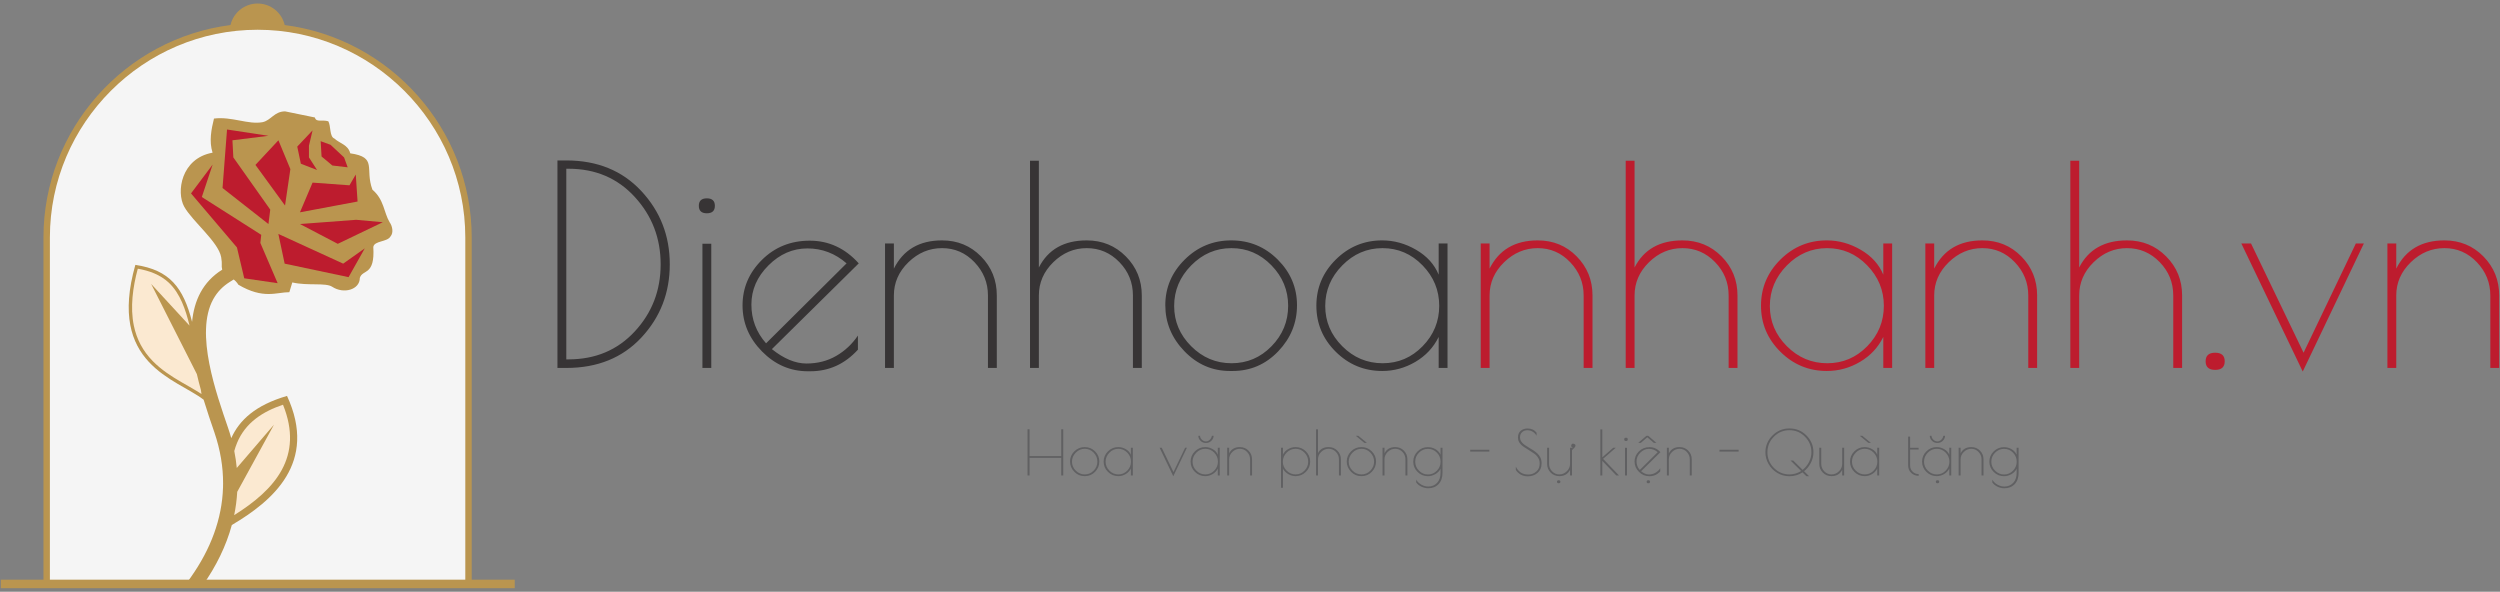 <?xml version="1.0" encoding="UTF-8"?>
<!DOCTYPE svg PUBLIC "-//W3C//DTD SVG 1.1//EN" "http://www.w3.org/Graphics/SVG/1.1/DTD/svg11.dtd">
<!-- Creator: CorelDRAW 2018 (64-Bit) -->
<svg xmlns="http://www.w3.org/2000/svg" xml:space="preserve" width="3760px" height="890px" version="1.1" style="shape-rendering:geometricPrecision; text-rendering:geometricPrecision; image-rendering:optimizeQuality; fill-rule:evenodd; clip-rule:evenodd"
viewBox="0 0 3760 890"
 xmlns:xlink="http://www.w3.org/1999/xlink">
 <rect x="0" y="0" width="3760" height="890" fill="#808080" stroke="none"/>
 <defs>
  <style type="text/css">
   <![CDATA[
    .fil1 {fill:whitesmoke}
    .fil0 {fill:#BA954F}
    .fil3 {fill:#BD1C2E}
    .fil2 {fill:#FBE9D1}
    .fil6 {fill:#606062;fill-rule:nonzero}
    .fil4 {fill:#373435;fill-rule:nonzero}
    .fil5 {fill:#BD1C2E;fill-rule:nonzero}
   ]]>
  </style>
 </defs>
 <g id="Layer_x0020_1">
  <path class="fil0" d="M417.83 36.54c-4.39,-12.56 -16.34,-21.58 -30.41,-21.58 -14.06,0 -26.01,9.02 -30.4,21.58 10.01,-0.95 20.15,-1.45 30.4,-1.45l0 0c10.25,0 20.39,0.5 30.41,1.45z"/>
  <path class="fil0" d="M1.23 871.81l64.14 0 0 -192.62 0 -197.1 0 -124.96c0,-163.31 123.21,-299.25 281.27,-319.45 4.3,-18.55 20.93,-32.38 40.78,-32.38 19.86,0 36.49,13.83 40.79,32.38 158.05,20.2 281.26,156.14 281.26,319.45l0 124.96 0 0 0 389.72 64.68 0 0 12.89 -64.68 0 -322.05 0 -322.05 0 -64.14 0 0 -12.89z"/>
  <path class="fil1" d="M699.81 871.81l0 -514.68c0,-171.79 -140.6,-312.38 -312.39,-312.38 -171.79,0 -312.39,140.59 -312.39,312.38l0 514.68 624.78 0z"/>
  <path class="fil0" d="M288.89 484.09c-13.3,-51.84 -33.67,-77.96 -85.33,-85.73 -42.41,149.53 61.44,171.06 102.68,202.78 5.45,17.95 11.3,34.77 16.28,49.38 8.91,26.18 13.1,51.78 13,76.75 -0.04,1.94 -0.08,3.9 -0.1,5.86 -1.48,47.58 -18.6,92.81 -48.52,135.18l-6.25 8.85 23.95 3.65c20.54,-29.09 35.48,-59.59 44.07,-91.2 60.9,-35.92 129.63,-93.48 83,-194.15 -47.41,13.85 -71.6,36.26 -83.87,63.54 -1.43,-5.14 -3.01,-10.29 -4.78,-15.47 -17.4,-51.11 -50.39,-142.26 -22.39,-193.34 6.01,-10.99 14.47,-19.61 25.08,-26.23l5.77 -3.61c2.47,1.91 4.86,4.3 7.03,7.87 37.79,22.28 57.29,11.23 76.67,11.24 1.48,-4.9 2.97,-9.79 4.45,-14.68 23.02,5.41 50.11,0 60.01,6.52 17.35,11.43 41.55,4.31 41.55,-13.29 4.06,-13.54 23.02,-2.71 20.27,-46.59 1.41,-9.5 21.06,-7.33 25.77,-15.7 5.23,-5.89 2.7,-16.25 -1.36,-21.66 -8.57,-14.45 -8.12,-33.86 -25.72,-48.75 -11.84,-31.65 8.12,-48.75 -33.37,-54.72 -3.2,-12.99 -15.88,-14.82 -23.83,-22.23 -7.55,-2.75 -5.15,-18.99 -9.15,-25.96 -10.13,-2.86 -18,2.09 -20.25,-5.72 -14.92,-3.06 -29.83,-6.12 -44.75,-9.17 -16.25,0 -21.21,13.54 -33.85,16.24 -21.67,4.07 -46.18,-8.82 -73.12,-5.42 -4.07,16.26 -7.52,34.34 -2.13,51.32 -47.56,8.58 -54.88,59.42 -42.55,81.38 12.32,21.98 51.45,52.82 55.51,75.83 1.96,11.13 -0.13,12.28 1.56,18.73 -29.52,18.45 -42.24,46.66 -45.33,78.5z"/>
  <path class="fil2" d="M303.08 592.63l-0.99 -6.39c-2.1,-7.55 -4.15,-15.45 -6,-23.55l-68.8 -135.69 57.78 62.76 -0.17 -0.69c-5.52,-22.58 -13.69,-47.8 -31.2,-64.07 -12.95,-12.05 -29.38,-17.85 -46.46,-20.88 -7.38,27.44 -11.7,57.82 -5.91,85.78 4.28,20.66 13.66,38.08 28.37,53.15 12.84,13.14 28.21,23.01 44,32.18 7.21,4.18 14.51,8.21 21.64,12.52 2.59,1.56 5.19,3.18 7.74,4.88zm122.54 16.08c-30.12,10.17 -56.47,26.68 -69.18,57.6 -1.58,3.85 -2.93,7.86 -4.08,12.01 1.71,8.56 2.94,17.08 3.74,25.54l56 -65.19 -55.32 101.03c-0.67,11.82 -2.21,23.52 -4.59,35.07 61.74,-38.57 105.01,-87.99 73.43,-166.06z"/>
  <path class="fil3" d="M428.12 396.52l-9.48 -44.69 97.5 44.69 32.5 -23.02 -24.38 43.32 -96.14 -20.3zm-21.66 -81.25l-2.71 21.67 -69.06 -54.16 6.77 -88.02 62.29 9.48 -54.16 6.77 1.35 25.73 55.52 78.53zm-102.91 -18.95l16.25 -48.75 -32.5 43.33 69.06 81.24 10.99 46.43 50.23 7.36 -26.01 -60.56 1.35 -12.18 -89.37 -56.87zm272.16 37.91l-40.08 -3.64 -84.49 6.35 56.87 29.79 67.7 -32.5zm-138.98 -79.89l-8.04 54.79 -44.49 -61.12 34.54 -37.03 17.99 43.36zm101.07 48.75l-86.66 16.24 18.96 -44.68 55.52 4.06 9.47 -16.25 2.71 40.63zm-73.12 -66.35l12.19 18.95 -24.38 -9.48 -5.41 -25.72 23.02 -24.37 -5.42 23.02 0 17.6zm32.5 -18.96l-14.89 -5.42 1.35 23.02 16.25 13.54 23.02 2.71 -5.42 -14.89 -20.31 -18.96z"/>
  <g id="_1893261363312">
   <path class="fil4" d="M838.4 241.29l13.32 0c46.6,0 84.19,15.33 112.77,45.98 28.57,30.66 42.86,67.42 42.86,110.28 0,42.86 -14.22,79.55 -42.65,110.06 -28.44,30.52 -66.1,45.78 -112.98,45.78l-13.32 0 0 -312.1zm16.65 12.49l-3.33 0 0 286.71 3.33 0c40.5,0 73.72,-14.01 99.66,-42.03 25.94,-28.02 38.91,-61.66 38.91,-100.91 0,-39.26 -12.97,-73.03 -38.91,-101.33 -25.94,-28.3 -59.16,-42.44 -99.66,-42.44zm214.72 112.77l0 186.84 -13.32 0 0 -186.84 13.32 0zm-6.66 -45.78c-8.05,0 -12.07,-3.74 -12.07,-11.23 0,-7.49 4.02,-11.24 12.07,-11.24 8.04,0 12.07,3.75 12.07,11.24 0,7.49 -4.03,11.23 -12.07,11.23zm155.63 237.61l-3.75 0c-26.35,0 -49.31,-9.92 -68.86,-29.75 -19.56,-19.84 -29.34,-42.93 -29.34,-69.29 0,-26.35 9.71,-49.17 29.13,-68.45 19.42,-19.28 43.41,-28.92 71.99,-28.92 28.57,0 53.12,11.37 73.65,34.12l-130.66 129c18.03,14.43 35.37,21.64 52.01,21.64 16.65,0 31.56,-3.82 44.74,-11.44 13.18,-7.63 24.06,-17.83 32.66,-30.59l0 21.22c-19.69,21.64 -43.55,32.46 -71.57,32.46zm-4.37 -184.76c-22.05,0 -41.61,8.53 -58.67,25.59 -17.07,17.06 -25.6,36.69 -25.6,58.88 0,22.2 7.36,41.62 22.06,58.26l121.09 -120.26c-17.2,-14.98 -36.83,-22.47 -58.88,-22.47zm130.04 179.77l-13.32 0 0 -187.26 13.32 0 0 37.87c14.15,-28.3 38.28,-42.45 72.41,-42.45 23.3,0 42.86,8.05 58.67,24.14 15.81,16.09 23.72,35.65 23.72,58.67l0 109.03 -13.32 0 0 -109.03c0,-19.14 -6.73,-35.79 -20.18,-49.93 -13.45,-14.15 -29.75,-21.23 -48.89,-21.23 -19.15,0 -36,7.08 -50.56,21.23 -14.57,14.14 -21.85,30.79 -21.85,49.93l0 109.03zm218.05 0l-13.32 0 0 -311.68 13.32 0 0 160.62c13.87,-27.18 37.87,-40.78 71.99,-40.78 23.3,0 42.93,8.05 58.88,24.14 15.95,16.09 23.93,35.65 23.93,58.67l0 109.03 -13.32 0 0 -109.03c0,-19.42 -6.79,-36.13 -20.39,-50.14 -13.59,-14.01 -29.96,-21.02 -49.1,-21.02 -19.14,0 -35.93,7.08 -50.35,21.23 -14.43,14.14 -21.64,30.79 -21.64,49.93l0 109.03zm287.54 4.57c-26.63,0 -49.52,-9.91 -68.66,-29.75 -19.14,-19.84 -28.71,-42.93 -28.71,-69.28 0,-26.36 9.71,-49.18 29.13,-68.46 19.42,-19.28 42.79,-28.92 70.11,-28.92 27.33,0 50.63,9.64 69.91,28.92 19.28,19.28 28.92,42.17 28.92,68.66 0,26.5 -9.43,49.59 -28.29,69.29 -18.87,19.7 -41.75,29.54 -68.66,29.54l-3.75 0zm87.39 -97.99c0,-23.45 -8.39,-43.77 -25.18,-60.97 -16.78,-17.2 -36.82,-25.8 -60.13,-25.8 -23.3,0 -43.48,8.67 -60.54,26.01 -17.07,17.34 -25.6,37.66 -25.6,60.96 0,23.31 8.53,43.49 25.6,60.55 17.06,17.06 37.31,25.59 60.75,25.59 23.44,0 43.48,-8.53 60.13,-25.59 16.65,-17.06 24.97,-37.31 24.97,-60.75zm239.69 -93.84l0 187.26 -13.32 0 0 -46.61c-7.77,15.81 -19.42,28.3 -34.95,37.45 -15.54,9.16 -32.19,13.73 -49.94,13.73 -27.19,0 -50.49,-9.64 -69.91,-28.92 -19.42,-19.28 -29.13,-42.37 -29.13,-69.28 0,-26.91 9.71,-50.01 29.13,-69.29 19.42,-19.28 42.72,-28.92 69.91,-28.92 17.75,0 34.75,4.72 50.98,14.15 16.23,9.43 27.53,21.92 33.91,37.45l0 -47.02 13.32 0zm-183.93 94.04c0,23.31 8.53,43.49 25.59,60.55 17.06,17.06 37.31,25.59 60.76,25.59 23.44,0 43.48,-8.53 60.13,-25.59 16.64,-17.06 24.96,-37.31 24.96,-60.75 0,-23.45 -8.39,-43.77 -25.17,-60.97 -16.79,-17.2 -36.83,-25.8 -60.13,-25.8 -23.31,0 -43.49,8.67 -60.55,26.01 -17.06,17.34 -25.59,37.66 -25.59,60.96z"/>
   <path class="fil5" d="M2240.33 553.39l-13.32 0 0 -187.26 13.32 0 0 37.87c14.15,-28.3 38.28,-42.45 72.4,-42.45 23.31,0 42.86,8.05 58.68,24.14 15.81,16.09 23.72,35.65 23.72,58.67l0 109.03 -13.32 0 0 -109.03c0,-19.14 -6.73,-35.79 -20.18,-49.93 -13.46,-14.15 -29.75,-21.23 -48.9,-21.23 -19.14,0 -35.99,7.08 -50.56,21.23 -14.56,14.14 -21.84,30.79 -21.84,49.93l0 109.03zm218.05 0l-13.32 0 0 -311.68 13.32 0 0 160.62c13.87,-27.18 37.87,-40.78 71.99,-40.78 23.3,0 42.93,8.05 58.88,24.14 15.95,16.09 23.93,35.65 23.93,58.67l0 109.03 -13.32 0 0 -109.03c0,-19.42 -6.8,-36.13 -20.39,-50.14 -13.59,-14.01 -29.96,-21.02 -49.1,-21.02 -19.15,0 -35.93,7.08 -50.35,21.23 -14.43,14.14 -21.64,30.79 -21.64,49.93l0 109.03zm387.41 -187.26l0 187.26 -13.32 0 0 -46.61c-7.76,15.81 -19.42,28.3 -34.95,37.45 -15.54,9.16 -32.18,13.73 -49.94,13.73 -27.18,0 -50.49,-9.64 -69.9,-28.92 -19.42,-19.28 -29.13,-42.37 -29.13,-69.28 0,-26.91 9.71,-50.01 29.13,-69.29 19.41,-19.28 42.72,-28.92 69.9,-28.92 17.76,0 34.75,4.72 50.98,14.15 16.23,9.43 27.53,21.92 33.91,37.45l0 -47.02 13.32 0zm-183.93 94.04c0,23.31 8.53,43.49 25.59,60.55 17.06,17.06 37.32,25.59 60.76,25.59 23.44,0 43.48,-8.53 60.13,-25.59 16.64,-17.06 24.97,-37.31 24.97,-60.75 0,-23.45 -8.4,-43.77 -25.18,-60.97 -16.78,-17.2 -36.83,-25.8 -60.13,-25.8 -23.3,0 -43.49,8.67 -60.55,26.01 -17.06,17.34 -25.59,37.66 -25.59,60.96zm247.18 93.22l-13.32 0 0 -187.26 13.32 0 0 37.87c14.15,-28.3 38.28,-42.45 72.41,-42.45 23.3,0 42.86,8.05 58.67,24.14 15.81,16.09 23.72,35.65 23.72,58.67l0 109.03 -13.32 0 0 -109.03c0,-19.14 -6.72,-35.79 -20.18,-49.93 -13.45,-14.15 -29.75,-21.23 -48.89,-21.23 -19.15,0 -36,7.08 -50.56,21.23 -14.57,14.14 -21.85,30.79 -21.85,49.93l0 109.03zm218.05 0l-13.32 0 0 -311.68 13.32 0 0 160.62c13.87,-27.18 37.87,-40.78 71.99,-40.78 23.3,0 42.93,8.05 58.88,24.14 15.95,16.09 23.93,35.65 23.93,58.67l0 109.03 -13.32 0 0 -109.03c0,-19.42 -6.79,-36.13 -20.39,-50.14 -13.59,-14.01 -29.96,-21.02 -49.1,-21.02 -19.14,0 -35.93,7.08 -50.35,21.23 -14.43,14.14 -21.64,30.79 -21.64,49.93l0 109.03zm204.53 2.91c-9.57,0 -14.36,-4.3 -14.36,-12.9 0,-8.6 4.79,-12.9 14.36,-12.9 9.57,0 14.35,4.3 14.35,12.9 0,8.6 -4.78,12.9 -14.35,12.9zm211.6 -190.17l12.06 0 -91.96 192.67 -92.38 -192.67 14.56 0 79.07 164.37 78.65 -164.37zm60.75 187.26l-13.32 0 0 -187.26 13.32 0 0 37.87c14.15,-28.3 38.28,-42.45 72.41,-42.45 23.3,0 42.86,8.05 58.67,24.14 15.81,16.09 23.72,35.65 23.72,58.67l0 109.03 -13.32 0 0 -109.03c0,-19.14 -6.72,-35.79 -20.18,-49.93 -13.45,-14.15 -29.75,-21.23 -48.89,-21.23 -19.15,0 -36,7.08 -50.56,21.23 -14.57,14.14 -21.85,30.79 -21.85,49.93l0 109.03z"/>
  </g>
  <g id="_1893261330704">
   <path class="fil6" d="M1596.06 645.62l3.06 0 0 69.46 -3.06 0 0 -26.49 -47.6 0 0 26.49 -3.06 0 0 -69.46 3.06 0 0 40.29 47.6 0 0 -40.29zm34.92 70.48c-5.93,0 -11.02,-2.21 -15.28,-6.62 -4.26,-4.42 -6.39,-9.56 -6.39,-15.42 0,-5.87 2.16,-10.95 6.48,-15.24 4.32,-4.29 9.52,-6.43 15.61,-6.43 6.08,0 11.26,2.14 15.56,6.43 4.29,4.29 6.43,9.39 6.43,15.28 0,5.9 -2.1,11.04 -6.3,15.42 -4.2,4.39 -9.29,6.58 -15.28,6.58l-0.83 0zm19.45 -21.81c0,-5.22 -1.87,-9.74 -5.61,-13.57 -3.73,-3.83 -8.19,-5.74 -13.38,-5.74 -5.18,0 -9.68,1.93 -13.47,5.79 -3.8,3.86 -5.7,8.38 -5.7,13.57 0,5.18 1.9,9.67 5.7,13.47 3.79,3.8 8.3,5.7 13.52,5.7 5.22,0 9.68,-1.9 13.38,-5.7 3.7,-3.8 5.56,-8.3 5.56,-13.52zm53.34 -20.88l0 41.67 -2.96 0 0 -10.37c-1.73,3.52 -4.32,6.3 -7.78,8.33 -3.46,2.04 -7.16,3.06 -11.11,3.06 -6.05,0 -11.24,-2.15 -15.56,-6.44 -4.33,-4.29 -6.49,-9.43 -6.49,-15.42 0,-5.99 2.16,-11.13 6.49,-15.42 4.32,-4.29 9.51,-6.43 15.56,-6.43 3.95,0 7.73,1.05 11.34,3.15 3.61,2.09 6.13,4.87 7.55,8.33l0 -10.46 2.96 0zm-40.93 20.93c0,5.18 1.9,9.67 5.69,13.47 3.8,3.8 8.31,5.7 13.53,5.7 5.21,0 9.67,-1.9 13.38,-5.7 3.7,-3.8 5.55,-8.3 5.55,-13.52 0,-5.22 -1.86,-9.74 -5.6,-13.57 -3.73,-3.83 -8.19,-5.74 -13.38,-5.74 -5.19,0 -9.68,1.93 -13.48,5.79 -3.79,3.86 -5.69,8.38 -5.69,13.57zm119.56 -20.93l2.69 0 -20.47 42.88 -20.56 -42.88 3.24 0 17.6 36.58 17.5 -36.58zm52.14 0l0 41.67 -2.96 0 0 -10.37c-1.73,3.52 -4.32,6.3 -7.78,8.33 -3.46,2.04 -7.16,3.06 -11.12,3.06 -6.05,0 -11.23,-2.15 -15.55,-6.44 -4.33,-4.29 -6.49,-9.43 -6.49,-15.42 0,-5.99 2.16,-11.13 6.49,-15.42 4.32,-4.29 9.5,-6.43 15.55,-6.43 3.96,0 7.74,1.05 11.35,3.15 3.61,2.09 6.13,4.87 7.55,8.33l0 -10.46 2.96 0zm-40.93 20.93c0,5.18 1.9,9.67 5.69,13.47 3.8,3.8 8.31,5.7 13.52,5.7 5.22,0 9.68,-1.9 13.39,-5.7 3.7,-3.8 5.55,-8.3 5.55,-13.52 0,-5.22 -1.86,-9.74 -5.6,-13.57 -3.74,-3.83 -8.2,-5.74 -13.38,-5.74 -5.19,0 -9.68,1.93 -13.48,5.79 -3.79,3.86 -5.69,8.38 -5.69,13.57zm11.2 -38.9c0.13,2.22 1.08,4.18 2.87,5.88 1.79,1.7 3.79,2.55 5.98,2.55 2.19,0 4.16,-0.85 5.92,-2.55 1.76,-1.7 2.77,-3.66 3.01,-5.88l2.69 0c-0.12,2.9 -1.28,5.42 -3.47,7.55 -2.2,2.13 -4.77,3.19 -7.74,3.19l-0.74 0c-2.96,0 -5.52,-1.05 -7.68,-3.15 -2.17,-2.1 -3.31,-4.63 -3.43,-7.59l2.59 0zm43.81 59.64l-2.97 0 0 -41.67 2.97 0 0 8.42c3.15,-6.29 8.52,-9.44 16.11,-9.44 5.19,0 9.54,1.79 13.06,5.37 3.52,3.58 5.28,7.93 5.28,13.06l0 24.26 -2.96 0 0 -24.26c0,-4.26 -1.5,-7.97 -4.5,-11.12 -2.99,-3.15 -6.62,-4.72 -10.88,-4.72 -4.26,0 -8.01,1.57 -11.25,4.72 -3.24,3.15 -4.86,6.86 -4.86,11.12l0 24.26zm77.98 18.52l0 -60.19 2.96 0 0 10.18c1.67,-3.39 4.28,-6.11 7.83,-8.15 3.55,-2.03 7.24,-3.05 11.07,-3.05 6.11,0 11.31,2.14 15.6,6.43 4.29,4.29 6.44,9.43 6.44,15.42 0,5.99 -2.15,11.13 -6.44,15.42 -4.29,4.29 -9.49,6.44 -15.6,6.44 -3.71,0 -7.32,-1 -10.84,-3.01 -3.52,-2.01 -6.21,-4.71 -8.06,-8.1l0 28.61 -2.96 0zm2.78 -39.26c0,5.18 1.9,9.67 5.69,13.47 3.8,3.8 8.31,5.7 13.52,5.7 5.22,0 9.68,-1.9 13.39,-5.7 3.7,-3.8 5.55,-8.3 5.55,-13.52 0,-5.22 -1.86,-9.74 -5.6,-13.57 -3.74,-3.83 -8.2,-5.74 -13.38,-5.74 -5.19,0 -9.68,1.93 -13.48,5.79 -3.79,3.86 -5.69,8.38 -5.69,13.57zm52.88 20.74l-2.96 0 0 -69.37 2.96 0 0 35.75c3.09,-6.05 8.43,-9.07 16.02,-9.07 5.19,0 9.56,1.79 13.1,5.37 3.56,3.58 5.33,7.93 5.33,13.06l0 24.26 -2.96 0 0 -24.26c0,-4.33 -1.51,-8.05 -4.54,-11.16 -3.03,-3.12 -6.67,-4.68 -10.93,-4.68 -4.26,0 -8,1.57 -11.21,4.72 -3.21,3.15 -4.81,6.86 -4.81,11.12l0 24.26zm64.92 1.02c-5.93,0 -11.02,-2.21 -15.28,-6.62 -4.26,-4.42 -6.39,-9.56 -6.39,-15.42 0,-5.87 2.16,-10.95 6.48,-15.24 4.32,-4.29 9.52,-6.43 15.61,-6.43 6.08,0 11.26,2.14 15.55,6.43 4.3,4.29 6.44,9.39 6.44,15.28 0,5.9 -2.1,11.04 -6.3,15.42 -4.19,4.39 -9.29,6.58 -15.28,6.58l-0.83 0zm19.45 -21.81c0,-5.22 -1.87,-9.74 -5.6,-13.57 -3.74,-3.83 -8.2,-5.74 -13.39,-5.74 -5.18,0 -9.68,1.93 -13.47,5.79 -3.8,3.86 -5.7,8.38 -5.7,13.57 0,5.18 1.9,9.67 5.7,13.47 3.79,3.8 8.3,5.7 13.52,5.7 5.22,0 9.68,-1.9 13.38,-5.7 3.71,-3.8 5.56,-8.3 5.56,-13.52zm-27.51 -38.85l3.8 0 12.97 10.65 -3.9 0 -12.87 -10.65zm43.16 59.64l-2.96 0 0 -41.67 2.96 0 0 8.42c3.15,-6.29 8.52,-9.44 16.11,-9.44 5.19,0 9.54,1.79 13.06,5.37 3.52,3.58 5.28,7.93 5.28,13.06l0 24.26 -2.96 0 0 -24.26c0,-4.26 -1.5,-7.97 -4.49,-11.12 -3,-3.15 -6.63,-4.72 -10.89,-4.72 -4.26,0 -8.01,1.57 -11.25,4.72 -3.24,3.15 -4.86,6.86 -4.86,11.12l0 24.26zm84.28 -41.67l2.96 0 0 37.78c0,7.16 -1.98,12.81 -5.93,16.95 -3.95,4.14 -9.13,6.2 -15.56,6.2 -3.51,0 -6.94,-0.8 -10.28,-2.4 -3.33,-1.61 -5.92,-3.71 -7.78,-6.3l0 -4.26c1.61,2.96 4.13,5.43 7.55,7.41 3.43,1.97 6.93,2.96 10.51,2.96 5.44,0 9.88,-1.84 13.34,-5.51 3.46,-3.67 5.19,-8.69 5.19,-15.05l0 -6.2c-1.67,3.39 -4.29,6.11 -7.88,8.15 -3.58,2.03 -7.28,3.05 -11.11,3.05 -6.05,0 -11.24,-2.14 -15.56,-6.43 -4.32,-4.3 -6.48,-9.44 -6.48,-15.42 0,-5.99 2.16,-11.13 6.48,-15.42 4.32,-4.3 9.51,-6.44 15.56,-6.44 4.02,0 7.77,1 11.25,3.01 3.49,2.01 6.07,4.77 7.74,8.29l0 -10.37zm-38.07 20.93c0,5.24 1.9,9.77 5.7,13.56 3.79,3.8 8.3,5.7 13.52,5.7 5.22,0 9.68,-1.9 13.38,-5.7 3.71,-3.79 5.56,-8.32 5.56,-13.56 0,-5.25 -1.85,-9.78 -5.56,-13.57 -3.7,-3.8 -8.16,-5.7 -13.38,-5.7 -5.22,0 -9.73,1.9 -13.52,5.7 -3.8,3.79 -5.7,8.32 -5.7,13.57zm111.51 -15.1l-28.8 0 0 -2.87 28.8 0 0 2.87zm71.03 -23.8c-1.42,-2.59 -3.35,-4.63 -5.79,-6.11 -2.44,-1.49 -5.17,-2.23 -8.19,-2.23 -3.03,0 -5.61,0.95 -7.74,2.83 -2.13,1.88 -3.19,4.46 -3.19,7.73l0 0.46c0,3.89 2.16,7.44 6.48,10.65 1.85,1.36 3.94,2.71 6.25,4.03 2.32,1.33 4.63,2.75 6.95,4.26 2.31,1.52 4.41,3.12 6.3,4.82 1.88,1.7 3.42,3.78 4.63,6.25 1.2,2.47 1.8,5.19 1.8,8.15l0 0.93c0,5.86 -1.99,10.52 -5.97,13.98 -3.98,3.46 -8.91,5.19 -14.77,5.19 -7.72,0 -13.71,-3.18 -17.97,-9.54l0 -5c1.61,3.52 3.97,6.37 7.09,8.56 3.11,2.2 6.99,3.29 11.62,3.29 4.63,0 8.64,-1.48 12.04,-4.44 3.39,-2.97 5.09,-6.92 5.09,-11.86l0 -0.55c0,-3.09 -0.8,-5.92 -2.41,-8.48 -1.6,-2.56 -3.61,-4.66 -6.02,-6.3 -2.4,-1.63 -5.03,-3.35 -7.87,-5.14 -2.84,-1.79 -5.46,-3.45 -7.87,-5 -2.41,-1.54 -4.41,-3.49 -6.02,-5.83 -1.6,-2.35 -2.41,-4.91 -2.41,-7.69l0 -0.65c0,-4.32 1.39,-7.62 4.17,-9.91 2.78,-2.28 6.2,-3.42 10.28,-3.42 5.68,0 10.19,2.1 13.52,6.3l0 4.72zm50.29 17.97l2.96 0 0 41.67 -2.96 0 0 -8.43c-3.15,6.3 -8.52,9.45 -16.12,9.45 -5.18,0 -9.53,-1.79 -13.05,-5.37 -3.52,-3.58 -5.28,-7.93 -5.28,-13.06l0 -24.26 2.96 0 0 24.26c0,4.26 1.5,7.96 4.49,11.11 3,3.15 6.63,4.73 10.88,4.73 4.26,0 8.02,-1.58 11.26,-4.73 3.24,-3.15 4.86,-6.85 4.86,-11.11l0 -24.26zm45.56 -27.6l2.97 0 0 42.04 16.48 -14.44 3.8 0 -19.08 16.67 23.9 25 -3.99 0 -21.11 -21.95 0 21.95 -2.97 0 0 -69.27zm40.11 27.69l0 41.58 -2.97 0 0 -41.58 2.97 0zm-1.49 -10.19c-1.79,0 -2.68,-0.83 -2.68,-2.5 0,-1.67 0.89,-2.5 2.68,-2.5 1.79,0 2.69,0.83 2.69,2.5 0,1.67 -0.9,2.5 -2.69,2.5zm35.57 52.88l-0.84 0c-5.86,0 -10.97,-2.21 -15.32,-6.62 -4.36,-4.41 -6.53,-9.55 -6.53,-15.42 0,-5.86 2.16,-10.94 6.48,-15.23 4.32,-4.3 9.66,-6.44 16.02,-6.44 6.36,0 11.83,2.53 16.39,7.59l-29.08 28.71c4.02,3.21 7.88,4.82 11.58,4.82 3.7,0 7.02,-0.85 9.96,-2.55 2.93,-1.7 5.35,-3.96 7.27,-6.8l0 4.72c-4.39,4.82 -9.7,7.22 -15.93,7.22zm-0.98 -41.12c-4.9,0 -9.26,1.9 -13.05,5.7 -3.8,3.79 -5.7,8.16 -5.7,13.1 0,4.94 1.64,9.26 4.91,12.97l26.95 -26.77c-3.83,-3.33 -8.2,-5 -13.11,-5zm-1.06 -19.63l12.22 10.65 -3.79 0 -9.91 -8.43 -9.82 8.43 -3.89 0 12.41 -10.65 2.78 0zm30.93 59.64l-2.96 0 0 -41.67 2.96 0 0 8.42c3.15,-6.29 8.52,-9.44 16.12,-9.44 5.18,0 9.54,1.79 13.05,5.37 3.52,3.58 5.28,7.93 5.28,13.06l0 24.26 -2.96 0 0 -24.26c0,-4.26 -1.5,-7.97 -4.49,-11.12 -3,-3.15 -6.62,-4.72 -10.88,-4.72 -4.26,0 -8.01,1.57 -11.26,4.72 -3.24,3.15 -4.86,6.86 -4.86,11.12l0 24.26zm104.93 -35.84l-28.8 0 0 -2.87 28.8 0 0 2.87zm112.53 1.02c0,5.49 -1.29,10.76 -3.85,15.79 -2.56,5.03 -5.97,9.25 -10.23,12.64l7.5 7.5 -4.07 0 -5.75 -5.74c-5.86,3.83 -12.28,5.74 -19.26,5.74l-1.02 0c-6.36,0 -12.29,-1.67 -17.78,-5 -5.5,-3.33 -9.83,-7.76 -13.01,-13.29 -3.18,-5.52 -4.77,-11.41 -4.77,-17.64 0,-9.82 3.55,-18.26 10.65,-25.33 7.1,-7.07 15.62,-10.6 25.56,-10.6 9.94,0 18.43,3.51 25.47,10.55 7.04,7.04 10.56,15.5 10.56,25.38zm-36.12 33.25c6.23,0 12.13,-1.7 17.69,-5.1l-16.03 -15.83 3.99 0 14.26 14.07c3.95,-3.15 7.13,-7.07 9.54,-11.76 2.41,-4.69 3.61,-9.57 3.61,-14.63 0,-9.14 -3.23,-16.96 -9.68,-23.48 -6.45,-6.51 -14.23,-9.77 -23.34,-9.77 -9.1,0 -16.9,3.26 -23.38,9.77 -6.48,6.52 -9.73,14.33 -9.73,23.43 0,9.11 3.25,16.94 9.73,23.48 6.48,6.54 14.26,9.82 23.34,9.82zm79.36 -40.1l2.97 0 0 41.67 -2.97 0 0 -8.43c-3.14,6.3 -8.51,9.45 -16.11,9.45 -5.19,0 -9.54,-1.79 -13.06,-5.37 -3.52,-3.58 -5.28,-7.93 -5.28,-13.06l0 -24.26 2.97 0 0 24.26c0,4.26 1.49,7.96 4.49,11.11 2.99,3.15 6.62,4.73 10.88,4.73 4.26,0 8.01,-1.58 11.25,-4.73 3.24,-3.15 4.86,-6.85 4.86,-11.11l0 -24.26zm55.67 0l0 41.67 -2.97 0 0 -10.37c-1.73,3.52 -4.32,6.3 -7.78,8.33 -3.46,2.04 -7.16,3.06 -11.11,3.06 -6.05,0 -11.24,-2.15 -15.56,-6.44 -4.32,-4.29 -6.48,-9.43 -6.48,-15.42 0,-5.99 2.16,-11.13 6.48,-15.42 4.32,-4.29 9.51,-6.43 15.56,-6.43 3.95,0 7.73,1.05 11.34,3.15 3.62,2.09 6.13,4.87 7.55,8.33l0 -10.46 2.97 0zm-40.94 20.93c0,5.18 1.9,9.67 5.7,13.47 3.79,3.8 8.3,5.7 13.52,5.7 5.21,0 9.68,-1.9 13.38,-5.7 3.7,-3.8 5.56,-8.3 5.56,-13.52 0,-5.22 -1.87,-9.74 -5.61,-13.57 -3.73,-3.83 -8.19,-5.74 -13.38,-5.74 -5.19,0 -9.68,1.93 -13.47,5.79 -3.8,3.86 -5.7,8.38 -5.7,13.57zm11.76 -38.9l3.8 0 12.97 10.65 -3.9 0 -12.87 -10.65zm88.54 57.6l0 2.6c-4.38,0 -8.12,-1.47 -11.21,-4.4 -3.08,-2.94 -4.63,-6.69 -4.63,-11.25l0 -43.35 2.97 0 0 16.86 12.78 0 0 2.59 -12.78 0 0 23.9c0,3.76 1.25,6.88 3.75,9.35 2.5,2.47 5.54,3.7 9.12,3.7zm48.99 -39.63l0 41.67 -2.96 0 0 -10.37c-1.73,3.52 -4.32,6.3 -7.78,8.33 -3.46,2.04 -7.16,3.06 -11.12,3.06 -6.05,0 -11.23,-2.15 -15.55,-6.44 -4.33,-4.29 -6.49,-9.43 -6.49,-15.42 0,-5.99 2.16,-11.13 6.49,-15.42 4.32,-4.29 9.5,-6.43 15.55,-6.43 3.96,0 7.74,1.05 11.35,3.15 3.61,2.09 6.13,4.87 7.55,8.33l0 -10.46 2.96 0zm-40.93 20.93c0,5.18 1.9,9.67 5.69,13.47 3.8,3.8 8.31,5.7 13.52,5.7 5.22,0 9.68,-1.9 13.39,-5.7 3.7,-3.8 5.55,-8.3 5.55,-13.52 0,-5.22 -1.86,-9.74 -5.6,-13.57 -3.74,-3.83 -8.2,-5.74 -13.38,-5.74 -5.19,0 -9.68,1.93 -13.48,5.79 -3.79,3.86 -5.69,8.38 -5.69,13.57zm11.2 -38.9c0.13,2.22 1.08,4.18 2.87,5.88 1.79,1.7 3.79,2.55 5.98,2.55 2.19,0 4.16,-0.85 5.92,-2.55 1.76,-1.7 2.77,-3.66 3.02,-5.88l2.68 0c-0.12,2.9 -1.28,5.42 -3.47,7.55 -2.19,2.13 -4.77,3.19 -7.74,3.19l-0.74 0c-2.96,0 -5.52,-1.05 -7.68,-3.15 -2.16,-2.1 -3.31,-4.63 -3.43,-7.59l2.59 0zm43.81 59.64l-2.96 0 0 -41.67 2.96 0 0 8.42c3.15,-6.29 8.52,-9.44 16.11,-9.44 5.19,0 9.54,1.79 13.06,5.37 3.52,3.58 5.28,7.93 5.28,13.06l0 24.26 -2.96 0 0 -24.26c0,-4.26 -1.5,-7.97 -4.5,-11.12 -2.99,-3.15 -6.62,-4.72 -10.88,-4.72 -4.26,0 -8.01,1.57 -11.25,4.72 -3.24,3.15 -4.86,6.86 -4.86,11.12l0 24.26zm84.28 -41.67l2.96 0 0 37.78c0,7.16 -1.98,12.81 -5.93,16.95 -3.95,4.14 -9.14,6.2 -15.56,6.2 -3.52,0 -6.94,-0.8 -10.28,-2.4 -3.33,-1.61 -5.92,-3.71 -7.78,-6.3l0 -4.26c1.61,2.96 4.13,5.43 7.55,7.41 3.43,1.97 6.93,2.96 10.51,2.96 5.44,0 9.88,-1.84 13.34,-5.51 3.46,-3.67 5.19,-8.69 5.19,-15.05l0 -6.2c-1.67,3.39 -4.29,6.11 -7.88,8.15 -3.58,2.03 -7.28,3.05 -11.11,3.05 -6.05,0 -11.24,-2.14 -15.56,-6.43 -4.32,-4.3 -6.48,-9.44 -6.48,-15.42 0,-5.99 2.16,-11.13 6.48,-15.42 4.32,-4.3 9.51,-6.44 15.56,-6.44 4.01,0 7.76,1 11.25,3.01 3.49,2.01 6.07,4.77 7.74,8.29l0 -10.37zm-38.07 20.93c0,5.24 1.9,9.77 5.7,13.56 3.8,3.8 8.3,5.7 13.52,5.7 5.22,0 9.68,-1.9 13.38,-5.7 3.71,-3.79 5.56,-8.32 5.56,-13.56 0,-5.25 -1.85,-9.78 -5.56,-13.57 -3.7,-3.8 -8.16,-5.7 -13.38,-5.7 -5.22,0 -9.72,1.9 -13.52,5.7 -3.8,3.79 -5.7,8.32 -5.7,13.57z"/>
   <path class="fil6" d="M2479.1 726.84c-1.69,0 -2.54,-0.75 -2.54,-2.27 0,-1.52 0.85,-2.28 2.54,-2.28 1.69,0 2.53,0.76 2.53,2.28 0,1.52 -0.84,2.27 -2.53,2.27z"/>
   <path class="fil6" d="M2914.02 726.84c-1.69,0 -2.53,-0.75 -2.53,-2.27 0,-1.52 0.84,-2.28 2.53,-2.28 1.69,0 2.54,0.76 2.54,2.28 0,1.52 -0.85,2.27 -2.54,2.27z"/>
   <path class="fil6" d="M2344.26 726.84c-1.69,0 -2.54,-0.75 -2.54,-2.27 0,-1.52 0.85,-2.28 2.54,-2.28 1.69,0 2.54,0.76 2.54,2.28 0,1.52 -0.85,2.27 -2.54,2.27z"/>
   <path class="fil6" d="M2363.17 677.7l1.82 -4.87c-1.8,-0.67 -2.36,-1.9 -1.69,-3.7 0.67,-1.79 2,-2.32 4,-1.57 2,0.74 2.67,2.01 2,3.81 -0.16,0.4 -0.41,0.83 -0.78,1.29l-5 5.17 -0.35 -0.13z"/>
  </g>
 </g>
</svg>
